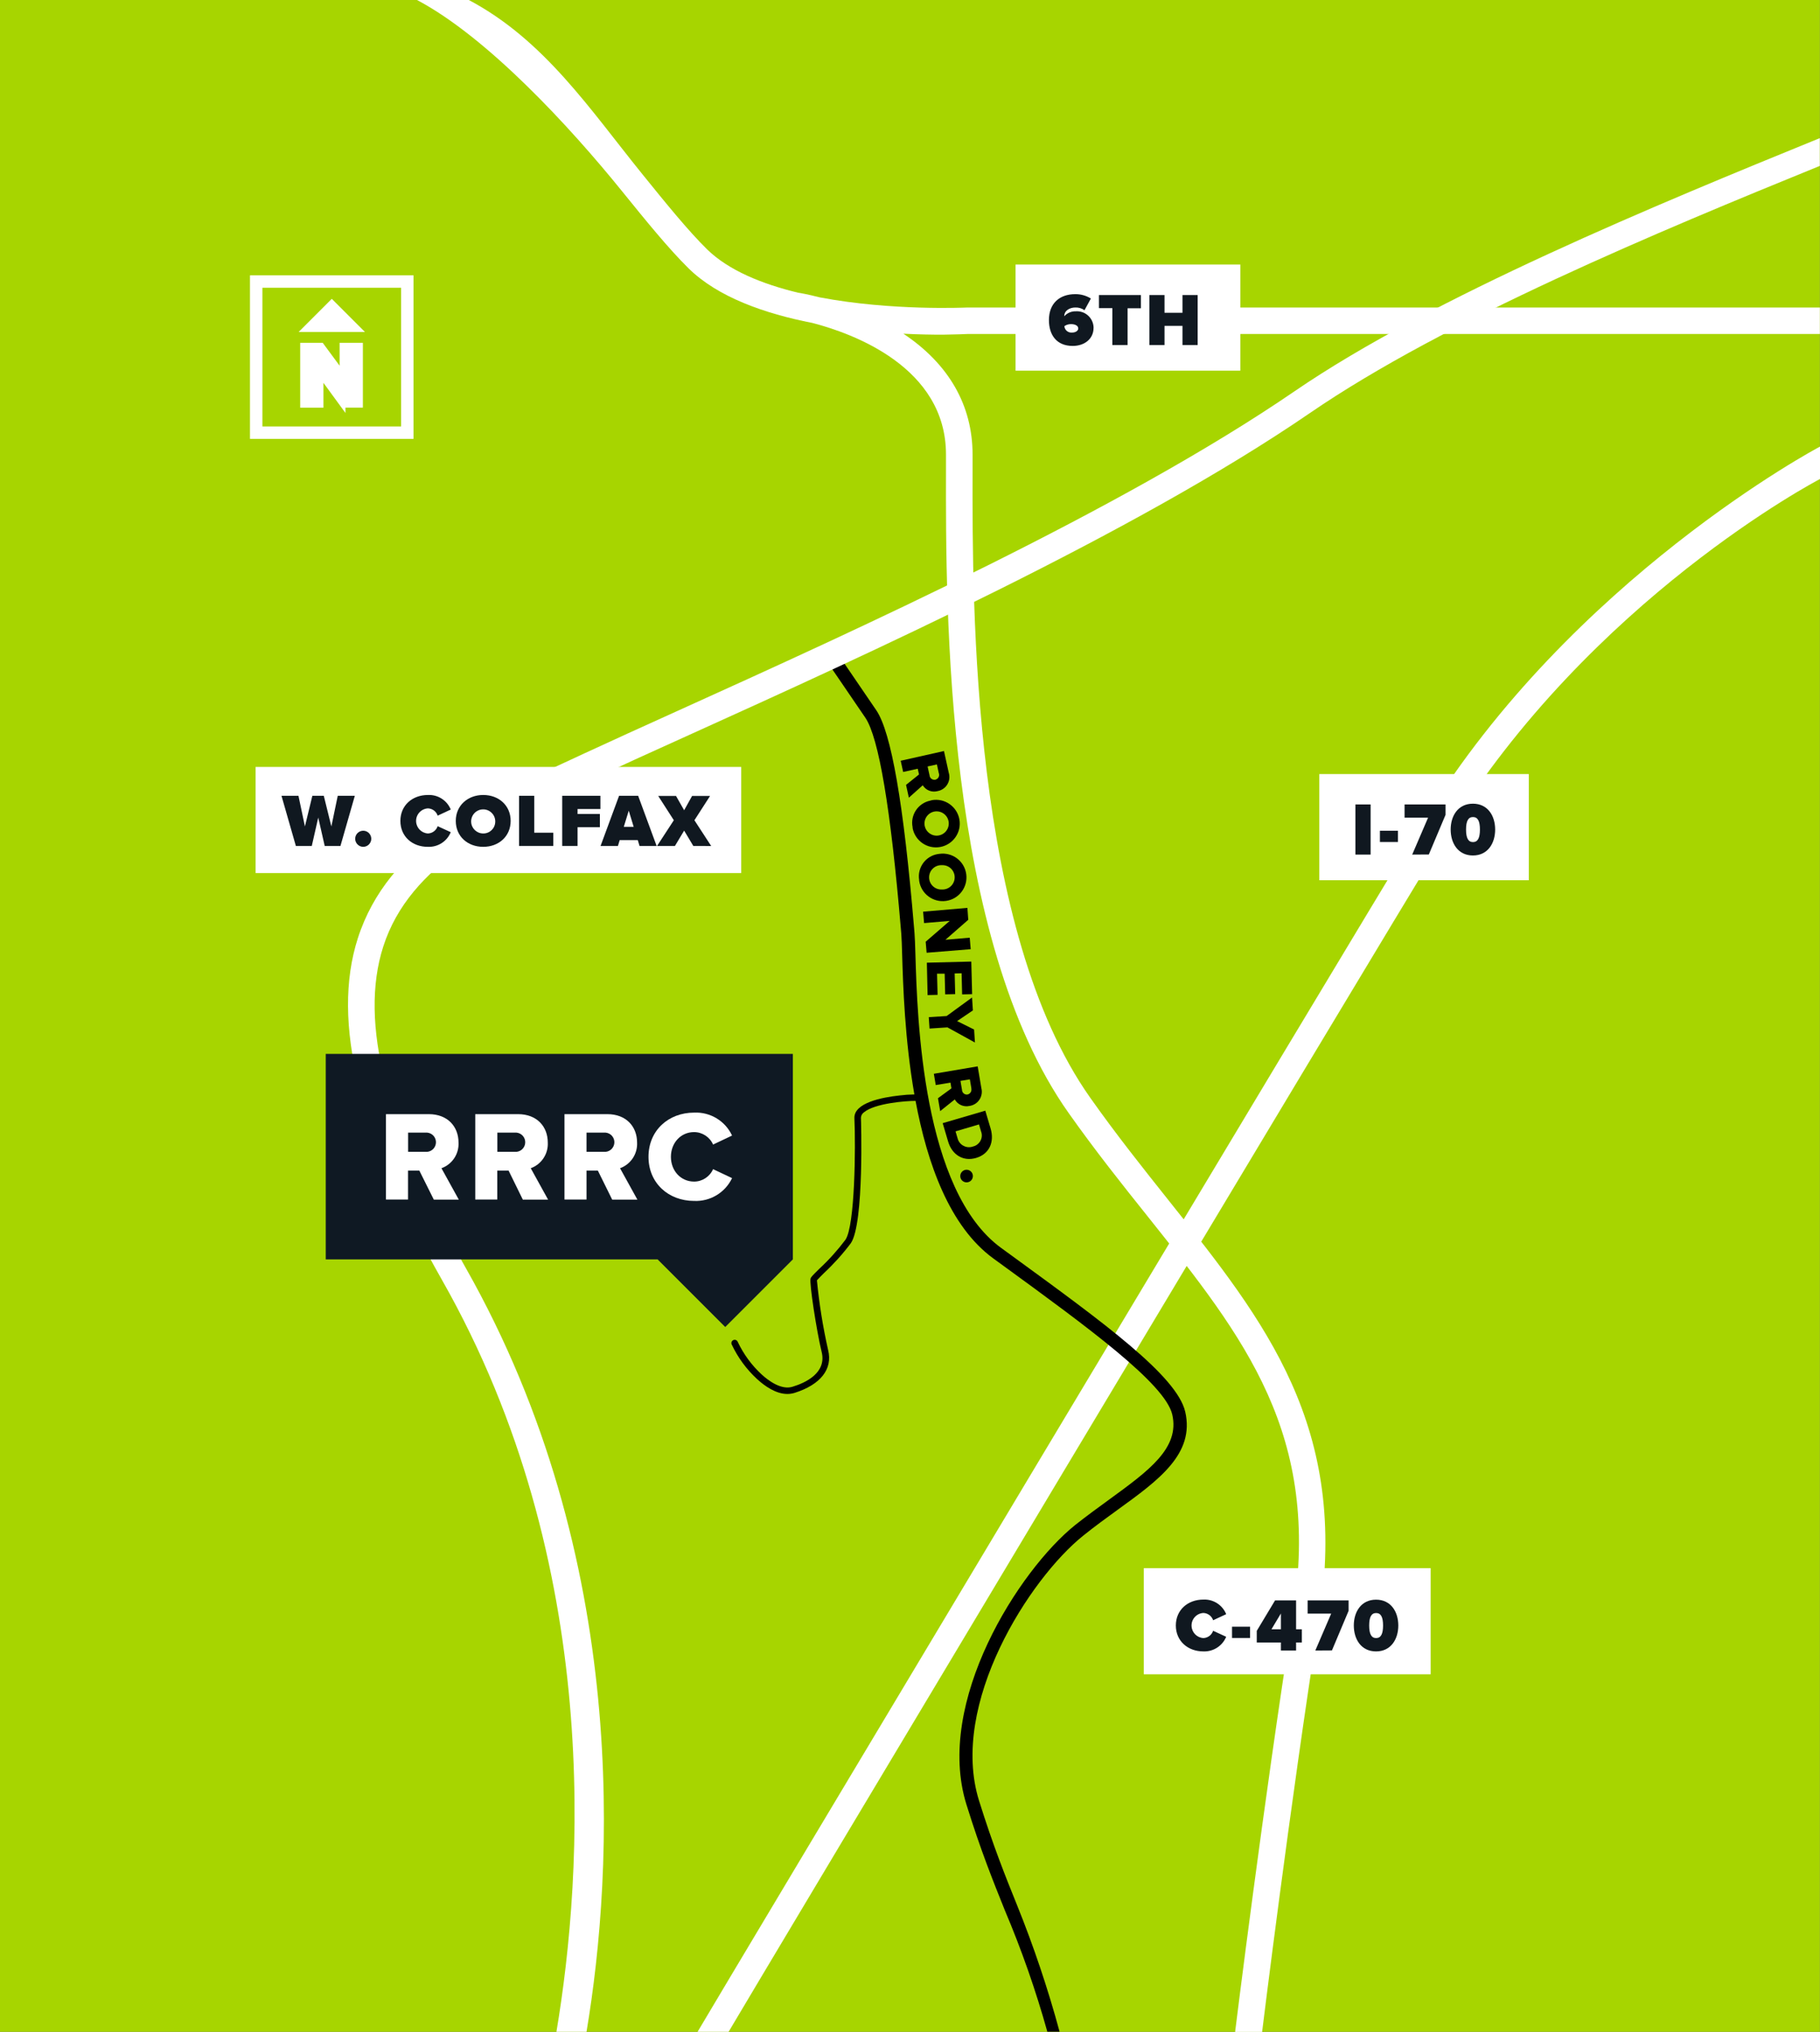 <?xml version="1.0" encoding="UTF-8"?> <svg xmlns="http://www.w3.org/2000/svg" id="Layer_1_copy" viewBox="0 0 524.42 585.43"><rect x="0" y="0" width="524.42" height="585.43" fill="#808080" stroke="none"/><rect y="0" width="524.38" height="585.4" style="fill:#a7d500; stroke-width:0px;"></rect><path d="m209.94,585.41h-8.94c5.43-9.3,185-309.49,209.42-349.32,42.44-69.3,113.26-107.06,114-107.41v9.33c-.67.35-66.15,34.63-107.45,102.05-24.43,39.81-201.6,336.04-207.03,345.35Z" style="fill:#fff; stroke-width:0px;"></path><path d="m341.51,406.75c-2.39-10.3-23.38-25.59-49.94-44.94l-3.12-2.27c-22.65-16.53-24.13-65.94-24.68-84.53-.09-2.83-.15-4.87-.26-6.15l-.14-1.67c-3-35.71-6.57-56.17-10.86-62.53-5-7.37-11.47-16.79-11.54-16.88l-3.14,2.16c.06.1,6.54,9.5,11.52,16.86,3.86,5.72,7.3,26.15,10.22,60.71l.14,1.67c.1,1.18.16,3.29.24,5.94.27,8.8.74,24.31,3.52,40.21-1.43.02-2.86.12-4.28.3-4.95.53-13.22,2.1-13,6.57.38,8.33.17,31-2.58,35-2.26,3.01-4.78,5.81-7.54,8.37-1.94,1.91-2.37,2.36-2.51,2.81-.4,1.19,1.7,15,3.2,21.16,1.47,6-4.6,8.86-8.36,10-3.27,1.05-7-1.76-8.93-3.52-2.88-2.66-5.22-5.85-6.89-9.39-.19-.49-.74-.73-1.23-.54-.49.19-.73.74-.54,1.23,0,.02.02.04.03.06,1.78,3.78,4.27,7.17,7.35,10,2.25,2.05,5.42,4.25,8.69,4.25.71,0,1.42-.11,2.1-.32,7.47-2.37,11-6.86,9.64-12.33-1.5-6.62-2.58-13.33-3.23-20.09.29-.35,1.2-1.25,2-2.06,2.84-2.65,5.45-5.54,7.78-8.65,3.88-5.68,2.92-35.84,2.9-36.13.03-.63.34-1.2.86-1.56,3.1-2.6,12-3.31,14.88-3.3,3.36,18,9.8,36.2,22.39,45.38l3.12,2.27c23.86,17.39,46.39,33.8,48.46,42.72,2.21,9.65-6.72,16.14-18,24.36-3.24,2.36-6.59,4.79-10,7.49-16.18,13-40.49,51-31.32,80.47,4.13,13.28,7.66,22,11.07,30.5,4.83,11.39,8.92,23.08,12.25,35h3.53c-3.35-12.36-7.43-24.51-12.22-36.38-3.39-8.4-6.89-17.08-11-30.22-8.65-27.84,14.61-64,30.06-76.35,3.3-2.65,6.62-5.06,9.82-7.38,12.03-8.69,22.32-16.19,19.54-28.31Z" style="stroke-width:0px;"></path><polyline points="359.6 585.41 524.38 585.41 524.38 0 0 0 0 585.41 359.6 585.41" style="fill:none; stroke-width:0px;"></polyline><path d="m278.8,96.23h245.58v-7.62h-245.86c-.34,0-21.59,1-42.32-2.93-3.63-.94-6-1.32-6.25-1.35h0c-10.38-2.51-20-6.42-26.22-12.5-5.51-5.42-11.89-13.31-18.65-21.66-15.14-18.71-28.21-38.62-50-50.17h-14.92c20.44,10.82,44.28,36.8,59,55,6.9,8.52,13.42,16.57,19.23,22.3,8.45,8.33,22,13.07,35.66,15.74,11.61,3,38.53,12.7,38.53,37.91v4.57c-.07,40.36-.24,134.86,35.33,185.15,7.69,10.89,15.46,20.64,23,30.07,27.83,34.94,49.81,62.55,41.66,114.47-8.48,53.95-16.6,119.57-16.68,120.22h7.78s8-65.2,16.44-119c8.66-55.23-15.39-85.43-43.24-120.4-7.44-9.35-15.14-19-22.71-29.72-34.15-48.31-34-141.11-33.92-180.74v-4.58c0-14.2-6.86-26.13-19.93-34.84,4.37.22,8.24.28,11.3.28,3.89-.06,6.51-.16,7.19-.2Z" style="fill:#fff; stroke-width:0px;"></path><path d="m169,585.41h-8.67c7.64-45.46,13.61-134.58-32.92-216.53-24-42.34-32-74.57-24.31-98.53,8.72-27.14,35.47-39.5,61.34-51.45l4-1.86c7.74-3.59,16.64-7.62,26.95-12.29,50.82-23,127.62-57.78,177.6-92,39.69-27.2,104.88-54,151.37-72.95v8c-46.15,18.8-107.93,44.44-147,71.26-50.55,34.63-127.71,69.57-178.77,92.69-10.3,4.66-19.18,8.68-26.88,12.26l-4,1.87c-24.38,11.26-49.59,22.9-57.28,46.85-7,21.82.74,52.05,23.69,92.44,47.62,83.95,42.68,173.84,34.88,220.24Z" style="fill:#fff; stroke-width:0px;"></path><rect x="292.62" y="76.22" width="64.77" height="30.58" style="fill:#fff; stroke-width:0px;"></rect><path d="m302.24,92.22c0-4.83,3.1-7.47,7.58-7.47,1.59-.02,3.16.42,4.51,1.26l-1.84,3.37c-.78-.55-1.72-.83-2.67-.78-1.43,0-3.16.76-3.16,2.52h0c.85-.95,2.07-1.47,3.34-1.43,2.65-.17,4.93,1.85,5.1,4.5,0,.09,0,.19,0,.28,0,3.14-2.58,5.2-6,5.2-4.71,0-6.86-3.23-6.86-7.45Zm8.45,2.42c0-.93-1.15-1.25-2-1.25-.71-.03-1.42.17-2,.58.08,1.1,1.04,1.93,2.14,1.85,0,0,0,0,0,0h.07c1.1,0,1.79-.57,1.79-1.18Z" style="fill:#101820; stroke-width:0px;"></path><path d="m320.52,99.41v-10.63h-3.87v-3.77h12.1v3.81h-3.85v10.59h-4.38Z" style="fill:#101820; stroke-width:0px;"></path><path d="m340.73,99.41v-5.52h-5.18v5.52h-4.37v-14.4h4.37v5.11h5.18v-5.11h4.37v14.4h-4.37Z" style="fill:#101820; stroke-width:0px;"></path><polygon points="228.47 362.84 228.46 362.83 228.46 303.64 93.86 303.64 93.86 362.85 189.48 362.85 208.97 382.34 228.47 362.84" style="fill:#0f1923; stroke-width:0px;"></polygon><path d="m120.82,337.26h-3.25v8.35h-6.36v-24.6h12.34c5.46,0,8.57,3.61,8.57,8.19.17,3.28-1.83,6.28-4.92,7.39l5,9.05h-7.2l-4.18-8.38Zm1.77-10.93h-5v5.54h5c1.53.14,2.88-.99,3.02-2.52s-.99-2.88-2.52-3.02c-.01,0-.02,0-.03,0h-.47Z" style="fill:#fff; stroke-width:0px;"></path><path d="m146.54,337.26h-3.25v8.35h-6.35v-24.6h12.33c5.47,0,8.57,3.61,8.57,8.19.17,3.27-1.83,6.27-4.91,7.39l5,9.05h-7.28l-4.11-8.38Zm1.77-10.93h-5v5.54h5c1.53.14,2.88-.99,3.02-2.52.14-1.53-.99-2.88-2.52-3.02-.01,0-.02,0-.03,0h-.47Z" style="fill:#fff; stroke-width:0px;"></path><path d="m172.26,337.26h-3.26v8.35h-6.35v-24.6h12.35c5.47,0,8.57,3.61,8.57,8.19.17,3.27-1.83,6.27-4.91,7.39l5,9.05h-7.26l-4.14-8.38Zm1.74-10.93h-5v5.54h5c1.53.14,2.88-.99,3.02-2.52.14-1.53-.99-2.88-2.52-3.02-.01,0-.02,0-.03,0h-.47Z" style="fill:#fff; stroke-width:0px;"></path><path d="m186.86,333.31c0-7.61,5.76-12.74,13.14-12.74,4.65-.22,8.97,2.39,10.94,6.61l-5.47,2.59c-.95-2.17-3.1-3.58-5.47-3.59-3.84,0-6.68,3.11-6.68,7.13s2.84,7.13,6.68,7.13c2.37,0,4.51-1.41,5.47-3.58l5.47,2.58c-1.99,4.19-6.3,6.78-10.94,6.57-7.38,0-13.14-5.13-13.14-12.7Z" style="fill:#fff; stroke-width:0px;"></path><rect x="73.65" y="220.97" width="139.93" height="30.58" style="fill:#fff; stroke-width:0px;"></rect><path d="m93.56,243.73l-1.86-8.18-1.86,8.18h-4.59l-4.14-14.44h4.89l1.86,8.83,2.14-8.83h3.3l2.18,8.83,1.84-8.83h4.92l-4.14,14.44h-4.54Z" style="fill:#101820; stroke-width:0px;"></path><path d="m102.34,241.68c0-1.28,1.03-2.32,2.31-2.33s2.32,1.03,2.33,2.31c0,1.28-1.03,2.32-2.31,2.33h0c-1.28,0-2.31-1.03-2.33-2.31Z" style="fill:#101820; stroke-width:0px;"></path><path d="m115.37,236.52c0-4.46,3.42-7.47,7.95-7.47,2.86-.13,5.49,1.55,6.56,4.2l-3.77,1.76c-.4-1.22-1.51-2.05-2.79-2.1-2,.11-3.53,1.81-3.42,3.81.1,1.85,1.58,3.33,3.42,3.42,1.28-.05,2.39-.89,2.79-2.1l3.77,1.73c-1.08,2.65-3.7,4.33-6.56,4.22-4.53.02-7.95-2.98-7.95-7.47Z" style="fill:#101820; stroke-width:0px;"></path><path d="m131.33,236.52c0-4.44,3.45-7.47,7.91-7.47s7.9,3,7.9,7.47-3.44,7.47-7.9,7.47-7.91-2.98-7.91-7.47Zm11.37,0c-.08-1.91-1.7-3.4-3.62-3.32-1.91.08-3.4,1.7-3.32,3.62.08,1.86,1.61,3.32,3.47,3.32,1.88.03,3.43-1.47,3.47-3.35,0-.09,0-.18,0-.27Z" style="fill:#101820; stroke-width:0px;"></path><path d="m149.57,243.73v-14.44h4.37v10.63h5.48v3.81h-9.85Z" style="fill:#101820; stroke-width:0px;"></path><path d="m162,243.73v-14.44h11v3.81h-6.58v1.43h6.43v3.81h-6.43v5.39h-4.42Z" style="fill:#101820; stroke-width:0px;"></path><path d="m184.28,243.73l-.52-1.69h-5.19l-.52,1.69h-5l5.33-14.44h5.5l5.32,14.44h-4.92Zm-3.11-10.15l-1.43,4.65h2.85l-1.42-4.65Z" style="fill:#101820; stroke-width:0px;"></path><path d="m199.77,243.73l-2.64-4.41-2.65,4.41h-5.15l4.83-7.4-4.5-7h5.13l2.34,4.12,2.29-4.12h5.18l-4.51,7,4.83,7.42-5.15-.02Z" style="fill:#101820; stroke-width:0px;"></path><rect x="329.58" y="451.82" width="82.66" height="30.58" style="fill:#fff; stroke-width:0px;"></rect><path d="m338.81,468.34c0-4.46,3.42-7.47,7.95-7.47,2.86-.13,5.49,1.56,6.56,4.21l-3.77,1.75c-.4-1.21-1.51-2.05-2.79-2.1-2,.1-3.53,1.81-3.42,3.81.1,1.85,1.58,3.33,3.42,3.42,1.28-.05,2.39-.89,2.79-2.1l3.77,1.73c-1.09,2.64-3.71,4.32-6.56,4.22-4.53,0-7.95-3.03-7.95-7.47Z" style="fill:#101820; stroke-width:0px;"></path><path d="m355,471.94v-3.25h5.2v3.25h-5.2Z" style="fill:#101820; stroke-width:0px;"></path><path d="m369.08,475.55v-2.31h-6.95v-3.36l5.27-8.77h6.06v8.32h1.66v3.81h-1.66v2.31h-4.38Zm0-10.67l-2.72,4.55h2.72v-4.55Z" style="fill:#101820; stroke-width:0px;"></path><path d="m379,475.55l4.57-10.63h-6.78v-3.81h11.8v3l-4.8,11.41-4.79.03Z" style="fill:#101820; stroke-width:0px;"></path><path d="m390.09,468.34c0-3.91,2.1-7.44,6.41-7.44s6.41,3.53,6.41,7.44-2.1,7.47-6.41,7.47-6.41-3.55-6.41-7.47Zm8.43,0c0-2.44-.63-3.59-2-3.59s-2,1.15-2,3.59.63,3.62,2,3.62,2-1.17,2-3.62Z" style="fill:#101820; stroke-width:0px;"></path><rect x="380.15" y="223.03" width="60.36" height="30.58" style="fill:#fff; stroke-width:0px;"></rect><path d="m390.55,246.22v-14.44h4.38v14.44h-4.38Z" style="fill:#101820; stroke-width:0px;"></path><path d="m397.61,242.6v-3.24h5.2v3.24h-5.2Z" style="fill:#101820; stroke-width:0px;"></path><path d="m406.92,246.22l4.57-10.63h-6.77v-3.81h11.8v3l-4.81,11.41-4.79.03Z" style="fill:#101820; stroke-width:0px;"></path><path d="m418,239.01c0-3.92,2.1-7.45,6.41-7.45s6.41,3.53,6.41,7.45-2.1,7.47-6.41,7.47-6.41-3.55-6.41-7.47Zm8.43,0c0-2.45-.63-3.6-2-3.6s-2,1.15-2,3.6.63,3.61,2,3.61,2-1.17,2-3.61Z" style="fill:#101820; stroke-width:0px;"></path><path d="m261.07,226.14l3.74-3-.37-1.65-4.2.93-.71-3.23,12.47-2.8,1.38,6.27c.67,2.17-.55,4.48-2.72,5.15l-.48.12c-1.65.46-3.4-.22-4.3-1.67l-4,3.57-.81-3.69Zm8.45-1.5c.76-.18,1.23-.94,1.05-1.69,0,0,0,0,0,0,0-.05,0-.1-.05-.15l-.56-2.55-2.68.59.56,2.55c.07.78.75,1.35,1.53,1.28h0s.15,0,.15,0v-.02Z" style="stroke-width:0px;"></path><path d="m268.48,230.55c3.72-.67,7.28,1.8,7.96,5.53.67,3.72-1.8,7.28-5.53,7.96-3.71.67-7.26-1.78-7.95-5.48,0-.07,0-.15,0-.22-.71-3.52,1.58-6.95,5.1-7.66.14-.05.28-.09.42-.12Zm1.52,10.22c1.93-.07,3.44-1.69,3.38-3.62-.07-1.93-1.69-3.44-3.62-3.38s-3.44,1.69-3.38,3.62c.06,1.84,1.54,3.31,3.38,3.38h.24Z" style="stroke-width:0px;"></path><path d="m270.67,246.01c3.75-.53,7.21,2.07,7.74,5.82.53,3.75-2.07,7.21-5.82,7.74-3.75.53-7.21-2.07-7.74-5.82,0,0,0,0,0,0v-.21c-.58-3.55,1.83-6.89,5.38-7.47.15-.03.29-.05.44-.06Zm1.11,10.27c1.93-.11,3.41-1.76,3.3-3.7s-1.76-3.41-3.7-3.3h-.36c-1.93.11-3.41,1.76-3.3,3.7s1.76,3.41,3.7,3.3h.36Z" style="stroke-width:0px;"></path><path d="m266.73,271.33l6.93-6-7.39.63-.28-3.29,12.76-1.09.25,3.43-6.58,5.76,7-.6.28,3.31-12.7,1.03-.27-3.18Z" style="stroke-width:0px;"></path><path d="m267.07,277.37l12.8-.32.24,9.39-2.88.07-.15-6.09-2,.06.15,5.95-2.88.07-.15-5.95h-2.2l.16,6.09-2.88.07-.21-9.34Z" style="stroke-width:0px;"></path><path d="m267.62,293.07l5.15-.33,7.32-5.34.24,3.72-4.54,3.08,4.89,2.43.24,3.74-7.92-4.36-5.16.34-.22-3.28Z" style="stroke-width:0px;"></path><path d="m270.27,316.42l3.88-2.84-.28-1.66-4.24.71-.55-3.25,12.63-2.14,1.07,6.32c.55,2.21-.79,4.44-3,5l-.45.09c-1.67.37-3.38-.39-4.22-1.88l-4.2,3.36-.64-3.71Zm8.5-1.07c.76-.15,1.26-.89,1.12-1.65v-.15l-.43-2.57-2.71.45.44,2.58c.02.77.67,1.38,1.44,1.36,0,0,0,0,0,0l.14-.02Z" style="stroke-width:0px;"></path><path d="m271.63,323.61l12.28-3.6,1.53,5.15c1.14,3.86-.35,7.33-4.16,8.46s-7-.95-8.11-4.8l-1.54-5.21Zm8.69,6.73c1.77-.38,2.89-2.12,2.51-3.88,0,0,0,0,0,0-.04-.17-.09-.33-.15-.49l-.59-2-6.76,2,.59,2c.46,1.82,2.31,2.92,4.13,2.46l.27-.08Z" style="stroke-width:0px;"></path><path d="m277.76,337.19c.92-.41,2,0,2.41.91s0,2-.91,2.41h0c-.92.4-1.99,0-2.41-.91h0c-.4-.92,0-1.98.91-2.41Z" style="stroke-width:0px;"></path><path d="m98.79,116.69l-6.34-8.68v8.7h-5.2v-17.19h5.36l6,8.13v-8.13h5.2v17.17h-5.02Z" style="fill:#fff; stroke:#fff; stroke-miterlimit:10; stroke-width:1.5px;"></path><polygon points="86.05 95.65 95.6 86.1 105.15 95.65 86.05 95.65" style="fill:#fff; stroke-width:0px;"></polygon><rect x="73.82" y="81.12" width="43.54" height="43.54" style="fill:none; stroke:#fff; stroke-miterlimit:10; stroke-width:3.58px;"></rect><polyline points="303.7 585.41 524.38 585.41 524.38 0 0 0 0 585.41 303.7 585.41" style="fill:none; stroke-width:0px;"></polyline></svg> 